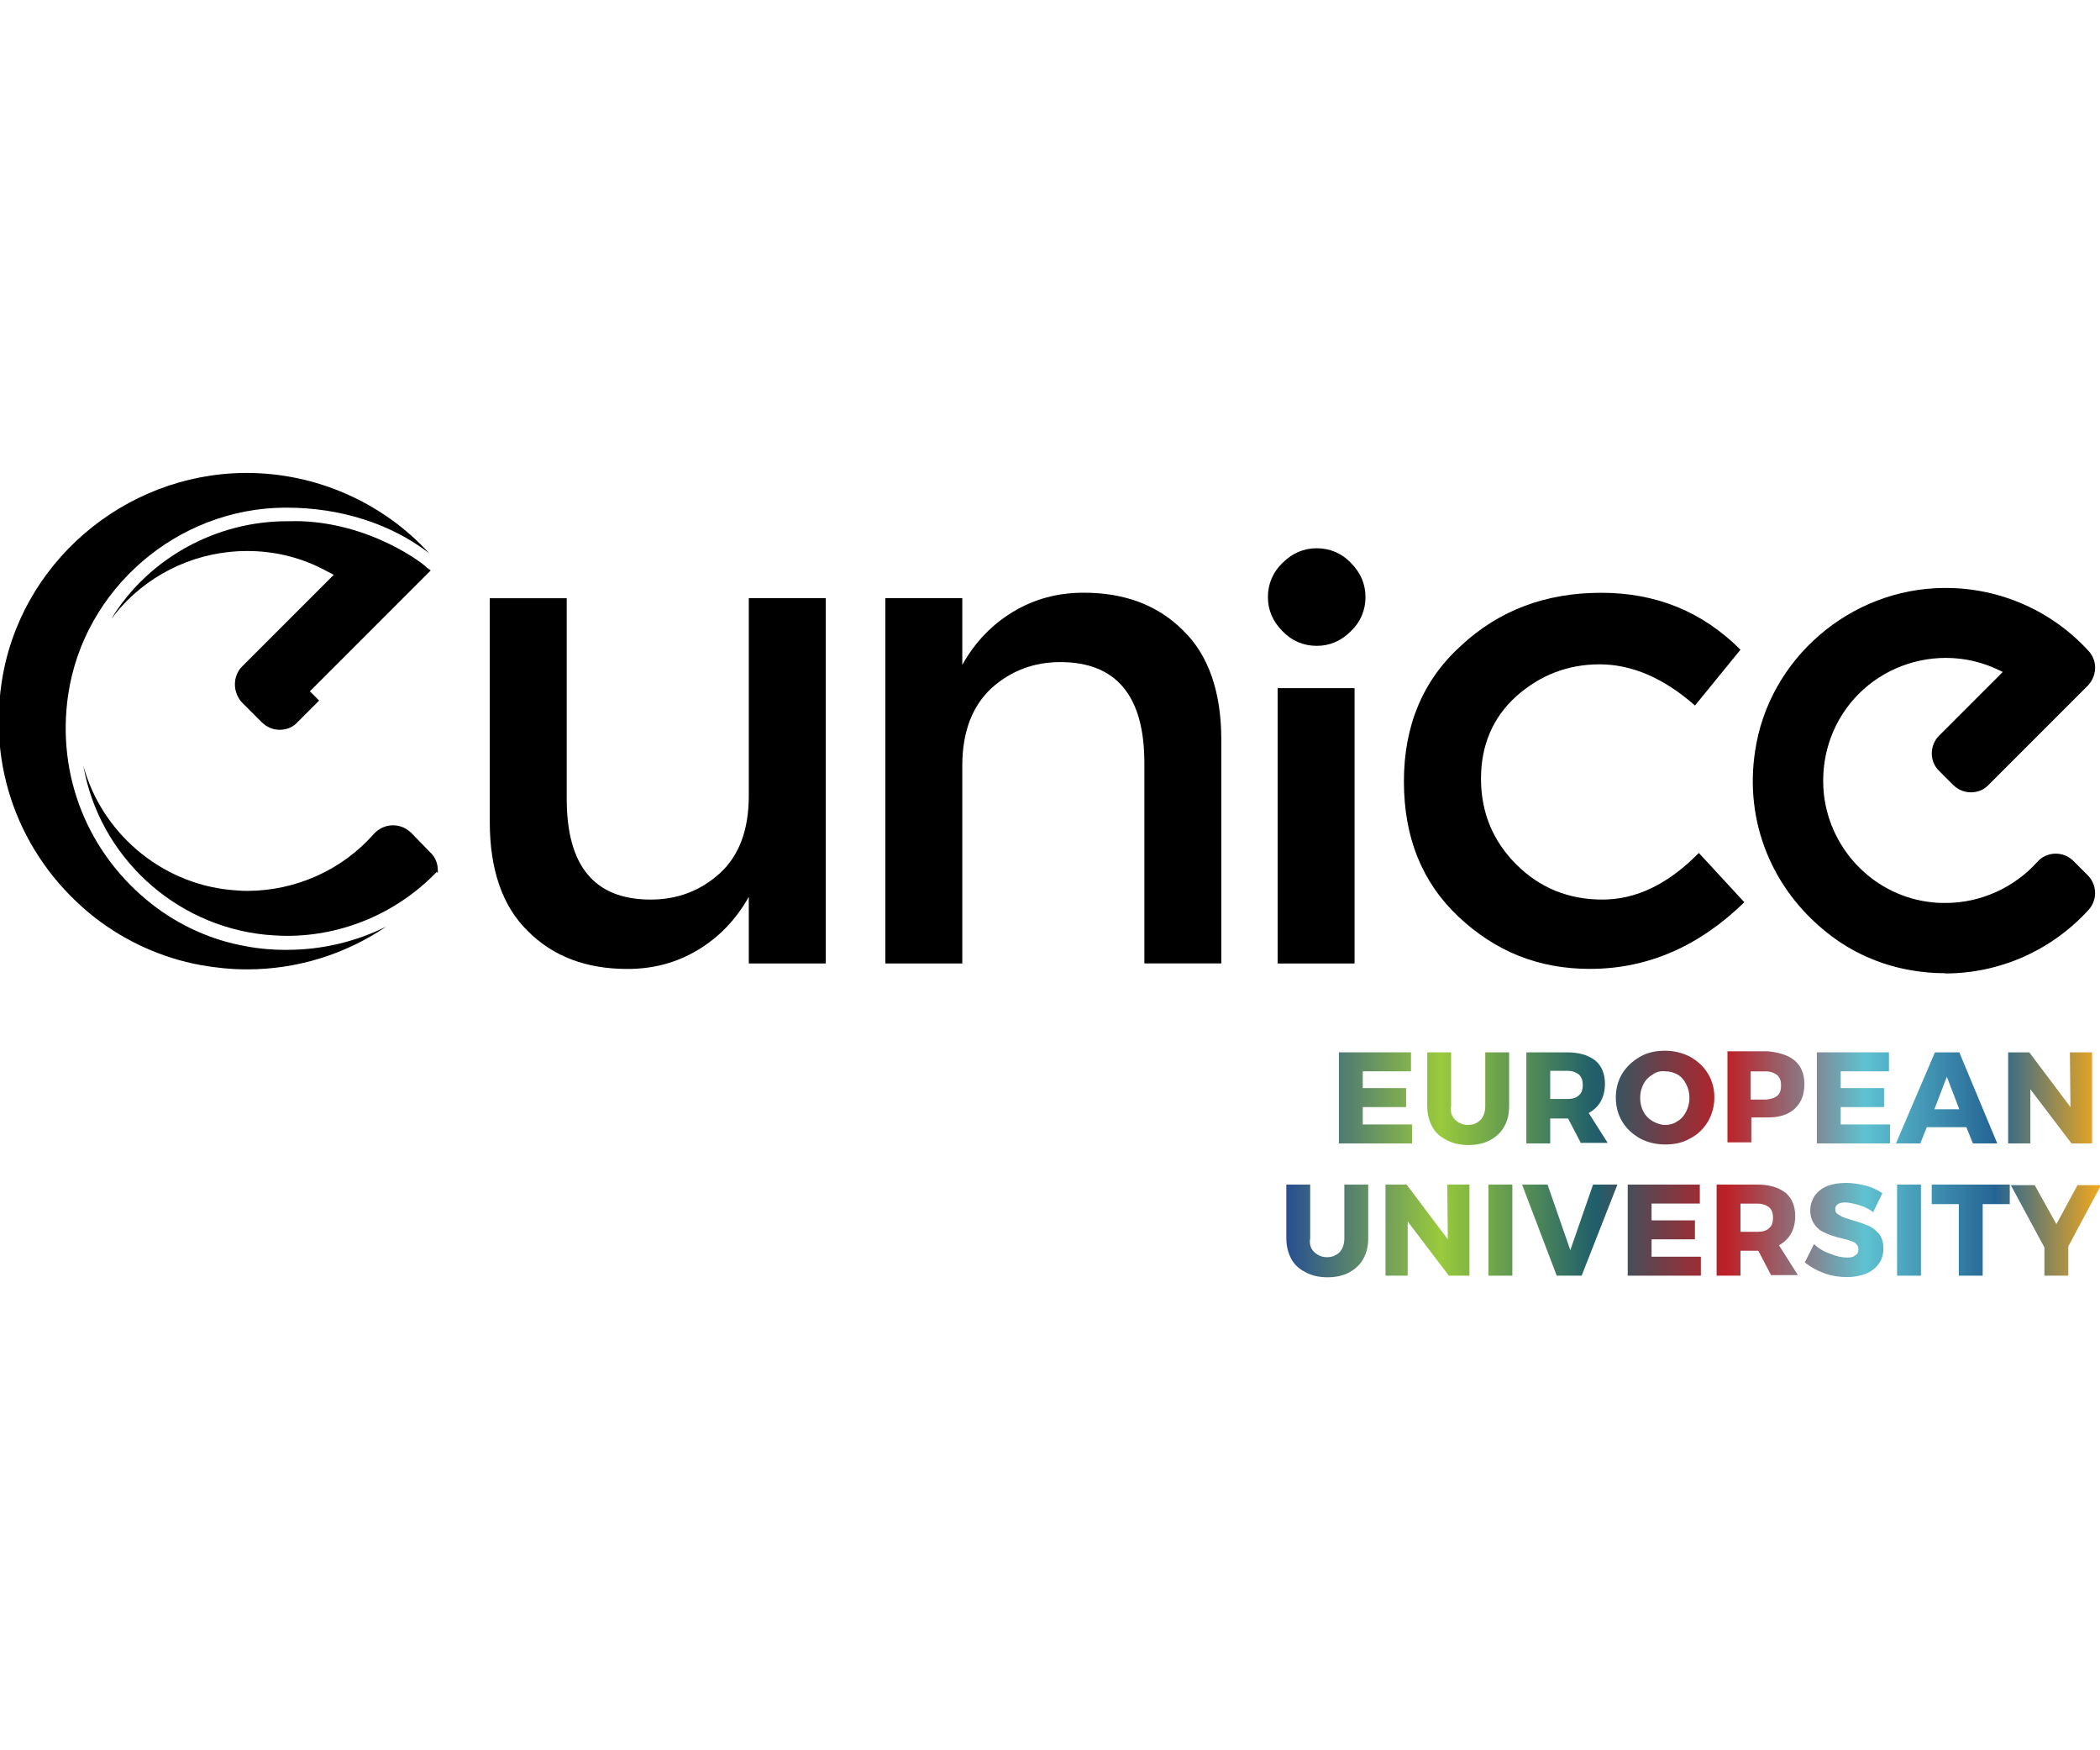 <?xml version="1.0" encoding="UTF-8"?><svg id="Calque_1" xmlns="http://www.w3.org/2000/svg" xmlns:xlink="http://www.w3.org/1999/xlink" viewBox="0 0 300 250"><defs><style>.cls-1{fill:url(#Dégradé_sans_nom_18-3);}.cls-2{fill:url(#Dégradé_sans_nom_18-2);}.cls-3{fill:url(#Dégradé_sans_nom_18-14);}.cls-4{fill:url(#Dégradé_sans_nom_18-10);}.cls-5{fill:url(#Dégradé_sans_nom_18-15);}.cls-6{fill:url(#Dégradé_sans_nom_18);}.cls-7{fill:url(#Dégradé_sans_nom_18-11);}.cls-8{fill:url(#Dégradé_sans_nom_18-5);}.cls-9{fill:url(#Dégradé_sans_nom_18-12);}.cls-10{fill:url(#Dégradé_sans_nom_18-16);}.cls-11{fill:url(#Dégradé_sans_nom_18-9);}.cls-12{fill:url(#Dégradé_sans_nom_18-7);}.cls-13{fill:url(#Dégradé_sans_nom_18-13);}.cls-14{fill:url(#Dégradé_sans_nom_18-18);}.cls-15{fill:url(#Dégradé_sans_nom_18-4);}.cls-16{fill:url(#Dégradé_sans_nom_18-6);}.cls-17{fill:url(#Dégradé_sans_nom_18-17);}.cls-18{fill:url(#Dégradé_sans_nom_18-8);}</style><linearGradient id="Dégradé_sans_nom_18" x1="183.59" y1="95.18" x2="300.21" y2="95.18" gradientTransform="translate(0 252) scale(1 -1)" gradientUnits="userSpaceOnUse"><stop offset="0" stop-color="#264e92"/><stop offset=".19" stop-color="#9aca3c"/><stop offset=".38" stop-color="#1f5e6b"/><stop offset=".54" stop-color="#bd2026"/><stop offset=".71" stop-color="#5fc2d1"/><stop offset=".87" stop-color="#246494"/><stop offset="1" stop-color="#f3a91d"/></linearGradient><linearGradient id="Dégradé_sans_nom_18-2" y1="95.07" x2="300.21" y2="95.07" xlink:href="#Dégradé_sans_nom_18"/><linearGradient id="Dégradé_sans_nom_18-3" x1="183.59" y1="95.18" x2="300.21" y2="95.18" xlink:href="#Dégradé_sans_nom_18"/><linearGradient id="Dégradé_sans_nom_18-4" x1="183.59" y1="95.22" x2="300.21" y2="95.22" xlink:href="#Dégradé_sans_nom_18"/><linearGradient id="Dégradé_sans_nom_18-5" x1="183.59" y1="95.34" x2="300.21" y2="95.34" xlink:href="#Dégradé_sans_nom_18"/><linearGradient id="Dégradé_sans_nom_18-6" x1="183.59" x2="300.21" xlink:href="#Dégradé_sans_nom_18"/><linearGradient id="Dégradé_sans_nom_18-7" x1="183.59" y1="95.18" x2="300.21" y2="95.18" xlink:href="#Dégradé_sans_nom_18"/><linearGradient id="Dégradé_sans_nom_18-8" x1="183.59" y1="95.18" x2="300.21" y2="95.18" xlink:href="#Dégradé_sans_nom_18"/><linearGradient id="Dégradé_sans_nom_18-9" y1="76.18" x2="300.21" y2="76.18" xlink:href="#Dégradé_sans_nom_18"/><linearGradient id="Dégradé_sans_nom_18-10" y1="76.29" x2="300.21" y2="76.29" xlink:href="#Dégradé_sans_nom_18"/><linearGradient id="Dégradé_sans_nom_18-11" y1="76.29" x2="300.21" y2="76.29" xlink:href="#Dégradé_sans_nom_18"/><linearGradient id="Dégradé_sans_nom_18-12" y1="76.29" x2="300.21" y2="76.29" xlink:href="#Dégradé_sans_nom_18"/><linearGradient id="Dégradé_sans_nom_18-13" x1="183.59" y1="76.29" x2="300.21" y2="76.29" xlink:href="#Dégradé_sans_nom_18"/><linearGradient id="Dégradé_sans_nom_18-14" x1="183.59" y1="76.29" x2="300.21" y2="76.29" xlink:href="#Dégradé_sans_nom_18"/><linearGradient id="Dégradé_sans_nom_18-15" x1="183.59" y1="76.29" x2="300.21" y2="76.29" xlink:href="#Dégradé_sans_nom_18"/><linearGradient id="Dégradé_sans_nom_18-16" x1="183.59" y1="76.29" x2="300.21" y2="76.29" xlink:href="#Dégradé_sans_nom_18"/><linearGradient id="Dégradé_sans_nom_18-17" x1="183.59" y1="76.29" x2="300.21" y2="76.29" xlink:href="#Dégradé_sans_nom_18"/><linearGradient id="Dégradé_sans_nom_18-18" x1="183.59" y1="76.29" x2="300.21" y2="76.29" xlink:href="#Dégradé_sans_nom_18"/></defs><path d="m106.97,113.7v-28.26h10.99v52.18h-10.99v-9.52c-1.78,3.17-4.18,5.73-7.28,7.59s-6.43,2.71-10.06,2.71c-5.88,0-10.61-1.78-14.24-5.42-3.64-3.56-5.42-8.83-5.42-15.56v-31.97h10.99v28.64c0,9.6,3.95,14.4,12,14.4,3.79,0,7.12-1.24,9.91-3.79,2.71-2.48,4.1-6.19,4.1-10.99Z"/><path d="m137.47,109.36v28.26h-10.99v-52.18h10.99v9.52c1.78-3.17,4.18-5.73,7.28-7.59s6.43-2.71,10.06-2.71c5.88,0,10.61,1.78,14.24,5.42,3.64,3.56,5.42,8.83,5.42,15.56v31.97h-10.99v-28.64c0-9.6-4.03-14.4-12-14.4-3.79,0-7.12,1.24-9.91,3.79-2.63,2.48-4.1,6.12-4.1,10.99Z"/><path d="m227.11,138.39c-7.28,0-13.47-2.48-18.73-7.43-5.26-4.95-7.82-11.38-7.82-19.35s2.71-14.48,8.21-19.43c5.42-5.03,12.08-7.51,19.97-7.51s14.48,2.71,19.9,8.13l-6.5,7.97c-4.49-3.95-9.06-5.88-13.62-5.88s-8.52,1.55-11.92,4.57c-3.33,3.02-5.03,6.97-5.03,11.77s1.7,8.9,5.03,12.23,7.43,5.03,12.31,5.03,9.44-2.24,13.78-6.66l6.5,7.04c-6.43,6.27-13.78,9.52-22.06,9.52Z"/><path class="cls-6" d="m191.27,150.31h10.3v2.71h-6.89v2.4h6.19v2.71h-6.19v2.48h7.04v2.71h-10.45v-13.01Z"/><path class="cls-2" d="m207.84,159.91c.46.46,1.08.77,1.86.77.7,0,1.32-.23,1.78-.7.46-.46.7-1.16.7-2.01v-7.66h3.41v7.66c0,1.16-.23,2.09-.7,2.94-.46.85-1.16,1.47-2.01,1.94s-1.94.7-3.1.7-2.24-.23-3.1-.7c-.93-.46-1.63-1.08-2.09-1.94s-.7-1.86-.7-2.94v-7.66h3.41v7.66c-.15.77.08,1.47.54,1.94Z"/><path class="cls-1" d="m225.87,163.32l-1.86-3.56h-2.55v3.56h-3.41v-13.01h5.81c1.7,0,3.02.39,4.03,1.16.93.77,1.39,1.94,1.39,3.33,0,1.01-.23,1.86-.62,2.55s-1.01,1.24-1.7,1.63l2.71,4.26h-3.79v.08Zm-4.41-6.35h2.48c.7,0,1.24-.15,1.63-.54.39-.31.54-.85.54-1.47s-.15-1.08-.54-1.47c-.39-.31-.93-.54-1.63-.54h-2.48v4.03Z"/><path class="cls-15" d="m241.43,150.93c1.08.62,1.94,1.39,2.55,2.4.62,1.01.93,2.17.93,3.41s-.31,2.4-.93,3.48c-.62,1.01-1.47,1.86-2.55,2.4-1.08.62-2.24.85-3.56.85s-2.55-.31-3.56-.85c-1.08-.62-1.94-1.39-2.55-2.4-.62-1.01-.93-2.17-.93-3.48,0-1.24.31-2.4.93-3.41.62-1.01,1.47-1.78,2.55-2.4,1.08-.62,2.24-.85,3.56-.85s2.48.31,3.56.85Zm-5.34,2.55c-.54.31-1.01.77-1.32,1.39-.31.62-.46,1.24-.46,1.94s.15,1.39.46,1.94c.31.62.77,1.08,1.32,1.39s1.16.54,1.78.54,1.24-.15,1.78-.54c.54-.31.93-.77,1.24-1.39.31-.62.46-1.24.46-1.94s-.15-1.32-.46-1.94c-.31-.62-.7-1.08-1.24-1.39-.54-.31-1.16-.46-1.78-.46-.62-.08-1.24.08-1.78.46Z"/><path class="cls-8" d="m256.38,151.48c.93.77,1.39,1.94,1.39,3.33,0,1.55-.46,2.71-1.39,3.56s-2.17,1.24-3.87,1.24h-2.32v3.56h-3.41v-13.01h5.73c1.63.15,2.94.54,3.87,1.32Zm-2.48,5.03c.39-.31.54-.85.54-1.47s-.15-1.08-.54-1.47c-.39-.31-.93-.54-1.63-.54h-2.17v4.03h2.17c.77-.08,1.24-.23,1.63-.54Z"/><path class="cls-16" d="m259.55,150.31h10.3v2.71h-6.89v2.4h6.19v2.71h-6.19v2.48h7.04v2.71h-10.45v-13.01h0Z"/><path class="cls-12" d="m281.84,163.32l-.93-2.32h-5.65l-.93,2.32h-3.48l5.57-13.01h3.48l5.42,13.01h-3.48Zm-5.5-4.88h3.56l-1.78-4.64-1.78,4.64Z"/><path class="cls-18" d="m295.7,150.31h3.17v13.01h-2.94l-5.88-7.74v7.74h-3.17v-13.01h3.02l5.88,7.82-.08-7.82Z"/><path class="cls-11" d="m187.71,178.8c.46.46,1.08.77,1.86.77.7,0,1.32-.23,1.78-.7.46-.46.7-1.16.7-2.01v-7.66h3.41v7.66c0,1.16-.23,2.09-.7,2.94-.46.85-1.16,1.47-2.01,1.94s-1.94.7-3.1.7-2.24-.23-3.1-.7c-.93-.46-1.63-1.08-2.09-1.94s-.7-1.86-.7-2.94v-7.66h3.41v7.66c-.15.85.08,1.47.54,1.94Z"/><path class="cls-4" d="m206.75,169.2h3.17v13.01h-2.94l-5.88-7.74v7.74h-3.17v-13.01h3.02l5.88,7.82-.08-7.82Z"/><path class="cls-7" d="m212.64,169.2h3.41v13.01h-3.41v-13.01Z"/><path class="cls-9" d="m217.44,169.2h3.64l3.25,9.37,3.25-9.37h3.48l-5.11,13.01h-3.56l-4.95-13.01Z"/><path class="cls-13" d="m232.53,169.2h10.3v2.71h-6.89v2.4h6.19v2.71h-6.19v2.48h7.04v2.71h-10.45v-13.01h0Z"/><path class="cls-3" d="m253.05,182.21l-1.86-3.56h-2.55v3.56h-3.41v-13.01h5.81c1.7,0,3.02.39,4.03,1.16.93.77,1.39,1.94,1.39,3.33,0,1.01-.23,1.86-.62,2.55s-1.01,1.24-1.7,1.63l2.71,4.26h-3.79v.08Zm-4.41-6.27h2.48c.7,0,1.24-.15,1.63-.54.39-.31.54-.85.54-1.47s-.15-1.08-.54-1.47c-.39-.31-.93-.54-1.63-.54h-2.48v4.03Z"/><path class="cls-5" d="m265.59,172.14c-.77-.23-1.47-.39-2.01-.39-.39,0-.77.08-1.01.23-.23.15-.39.39-.39.7s.08.54.31.7c.23.15.46.31.77.46s.77.23,1.39.46c.93.23,1.63.54,2.24.77.62.23,1.08.7,1.55,1.16.39.54.62,1.24.62,2.09s-.23,1.63-.7,2.24c-.46.62-1.08,1.08-1.86,1.39s-1.7.46-2.63.46c-1.08,0-2.17-.15-3.25-.54s-2.01-.93-2.79-1.55l1.32-2.63c.62.62,1.39,1.08,2.32,1.39.93.39,1.7.54,2.4.54.54,0,.93-.08,1.16-.31.31-.15.46-.46.46-.85,0-.31-.08-.54-.31-.77-.23-.23-.46-.39-.85-.46-.31-.15-.77-.23-1.39-.39-.93-.23-1.63-.46-2.24-.77-.62-.23-1.08-.62-1.47-1.16s-.62-1.16-.62-2.01c0-.77.23-1.47.62-2.09.46-.62,1.01-1.08,1.78-1.39s1.7-.46,2.71-.46c.93,0,1.86.15,2.79.39.93.23,1.7.62,2.4,1.08l-1.32,2.71c-.46-.39-1.24-.77-2.01-1.01Z"/><path class="cls-10" d="m271.01,169.2h3.41v13.01h-3.41v-13.01Z"/><path class="cls-17" d="m275.96,169.2h11.15v2.79h-3.87v10.22h-3.41v-10.22h-3.87v-2.79Z"/><path class="cls-14" d="m300.19,169.2l-4.72,8.83v4.18h-3.41v-4.03l-4.8-8.9h3.41l3.1,5.57,3.02-5.57h3.41v-.08Z"/><rect x="182.52" y="98.29" width="10.99" height="39.33"/><path d="m183.22,90.16c-1.39-1.39-2.09-3.02-2.09-4.88s.7-3.56,2.09-4.88c1.39-1.39,3.02-2.09,4.88-2.09s3.56.7,4.88,2.09c1.39,1.39,2.09,3.02,2.09,4.88s-.7,3.56-2.09,4.88c-1.39,1.39-3.02,2.09-4.88,2.09s-3.56-.7-4.88-2.09Z"/><path d="m42.02,74.45h-1.01c-8.36,0-16.41,3.56-22.06,9.83-1.16,1.32-2.17,2.63-3.02,4.1.39-.54.85-1.08,1.32-1.63,4.57-5.11,11.15-8.05,18.04-8.05,3.79,0,7.43.85,10.76,2.55l1.63.85-13.08,13.08c-1.39,1.39-1.39,3.72,0,5.19l2.79,2.79c.7.7,1.63,1.08,2.55,1.08,1.01,0,1.94-.39,2.55-1.08l3.1-3.1-1.32-1.32,17.26-17.26-.54-.39c-.15-.31-8.13-6.66-18.97-6.66Z"/><path d="m58.74,118.96c-.7-.7-1.63-1.08-2.63-1.08s-2.01.46-2.71,1.24c-4.57,5.19-11.22,8.13-18.11,8.13-.85,0-1.7-.08-2.48-.15-9.99-1.01-18.35-8.28-20.9-17.73,2.24,12.85,12.93,22.84,26.09,24.15,1.01.08,2.01.15,3.02.15,8.05,0,15.79-3.33,21.37-9.13l.15.15c.08-1.08-.23-2.17-1.08-2.94l-2.71-2.79Z"/><path d="m41.01,135.68c-1.94,0-3.95-.15-5.96-.54-4.8-.85-9.44-2.94-13.31-5.96-9.21-7.2-13.7-18.42-12-29.96,2.24-15.1,15.56-26.63,30.97-26.71h.23c7.74,0,14.94,2.32,20.36,6.5-6.66-7.28-16.18-11.46-26.09-11.46h-.23c-17.34.15-32.28,13.01-34.76,30.04-1.94,12.93,3.1,25.47,13.39,33.52,4.41,3.41,9.6,5.73,15.02,6.73,2.17.39,4.41.62,6.66.62,7.2,0,14.09-2.17,19.9-6.12-4.34,2.17-9.21,3.33-14.17,3.33Z"/><path d="m277.9,139.01c-1.7,0-3.41-.15-5.11-.46-4.26-.77-8.28-2.55-11.69-5.26-7.97-6.27-11.92-15.95-10.37-26.01,1.94-13.16,13.55-23.22,27.02-23.3h.23c7.82,0,15.25,3.33,20.44,9.06,1.24,1.39,1.16,3.48-.15,4.88l-14.24,14.24c-.7.7-1.55,1.01-2.48,1.01s-1.86-.39-2.48-1.01l-2.09-2.09c-.7-.7-1.01-1.55-1.01-2.48s.39-1.86,1.01-2.48l9.13-9.13-.31-.15c-2.48-1.24-5.11-1.86-7.82-1.86-4.95,0-9.75,2.09-13.08,5.81-3.33,3.72-4.88,8.67-4.34,13.7.93,8.13,7.43,14.63,15.56,15.41.62.08,1.24.08,1.86.08,4.95,0,9.75-2.17,13.08-5.88.7-.77,1.63-1.16,2.63-1.16.93,0,1.86.39,2.48,1.01l2.09,2.09c1.32,1.32,1.39,3.48.15,4.88-5.26,5.81-12.7,9.13-20.51,9.13Z"/></svg>